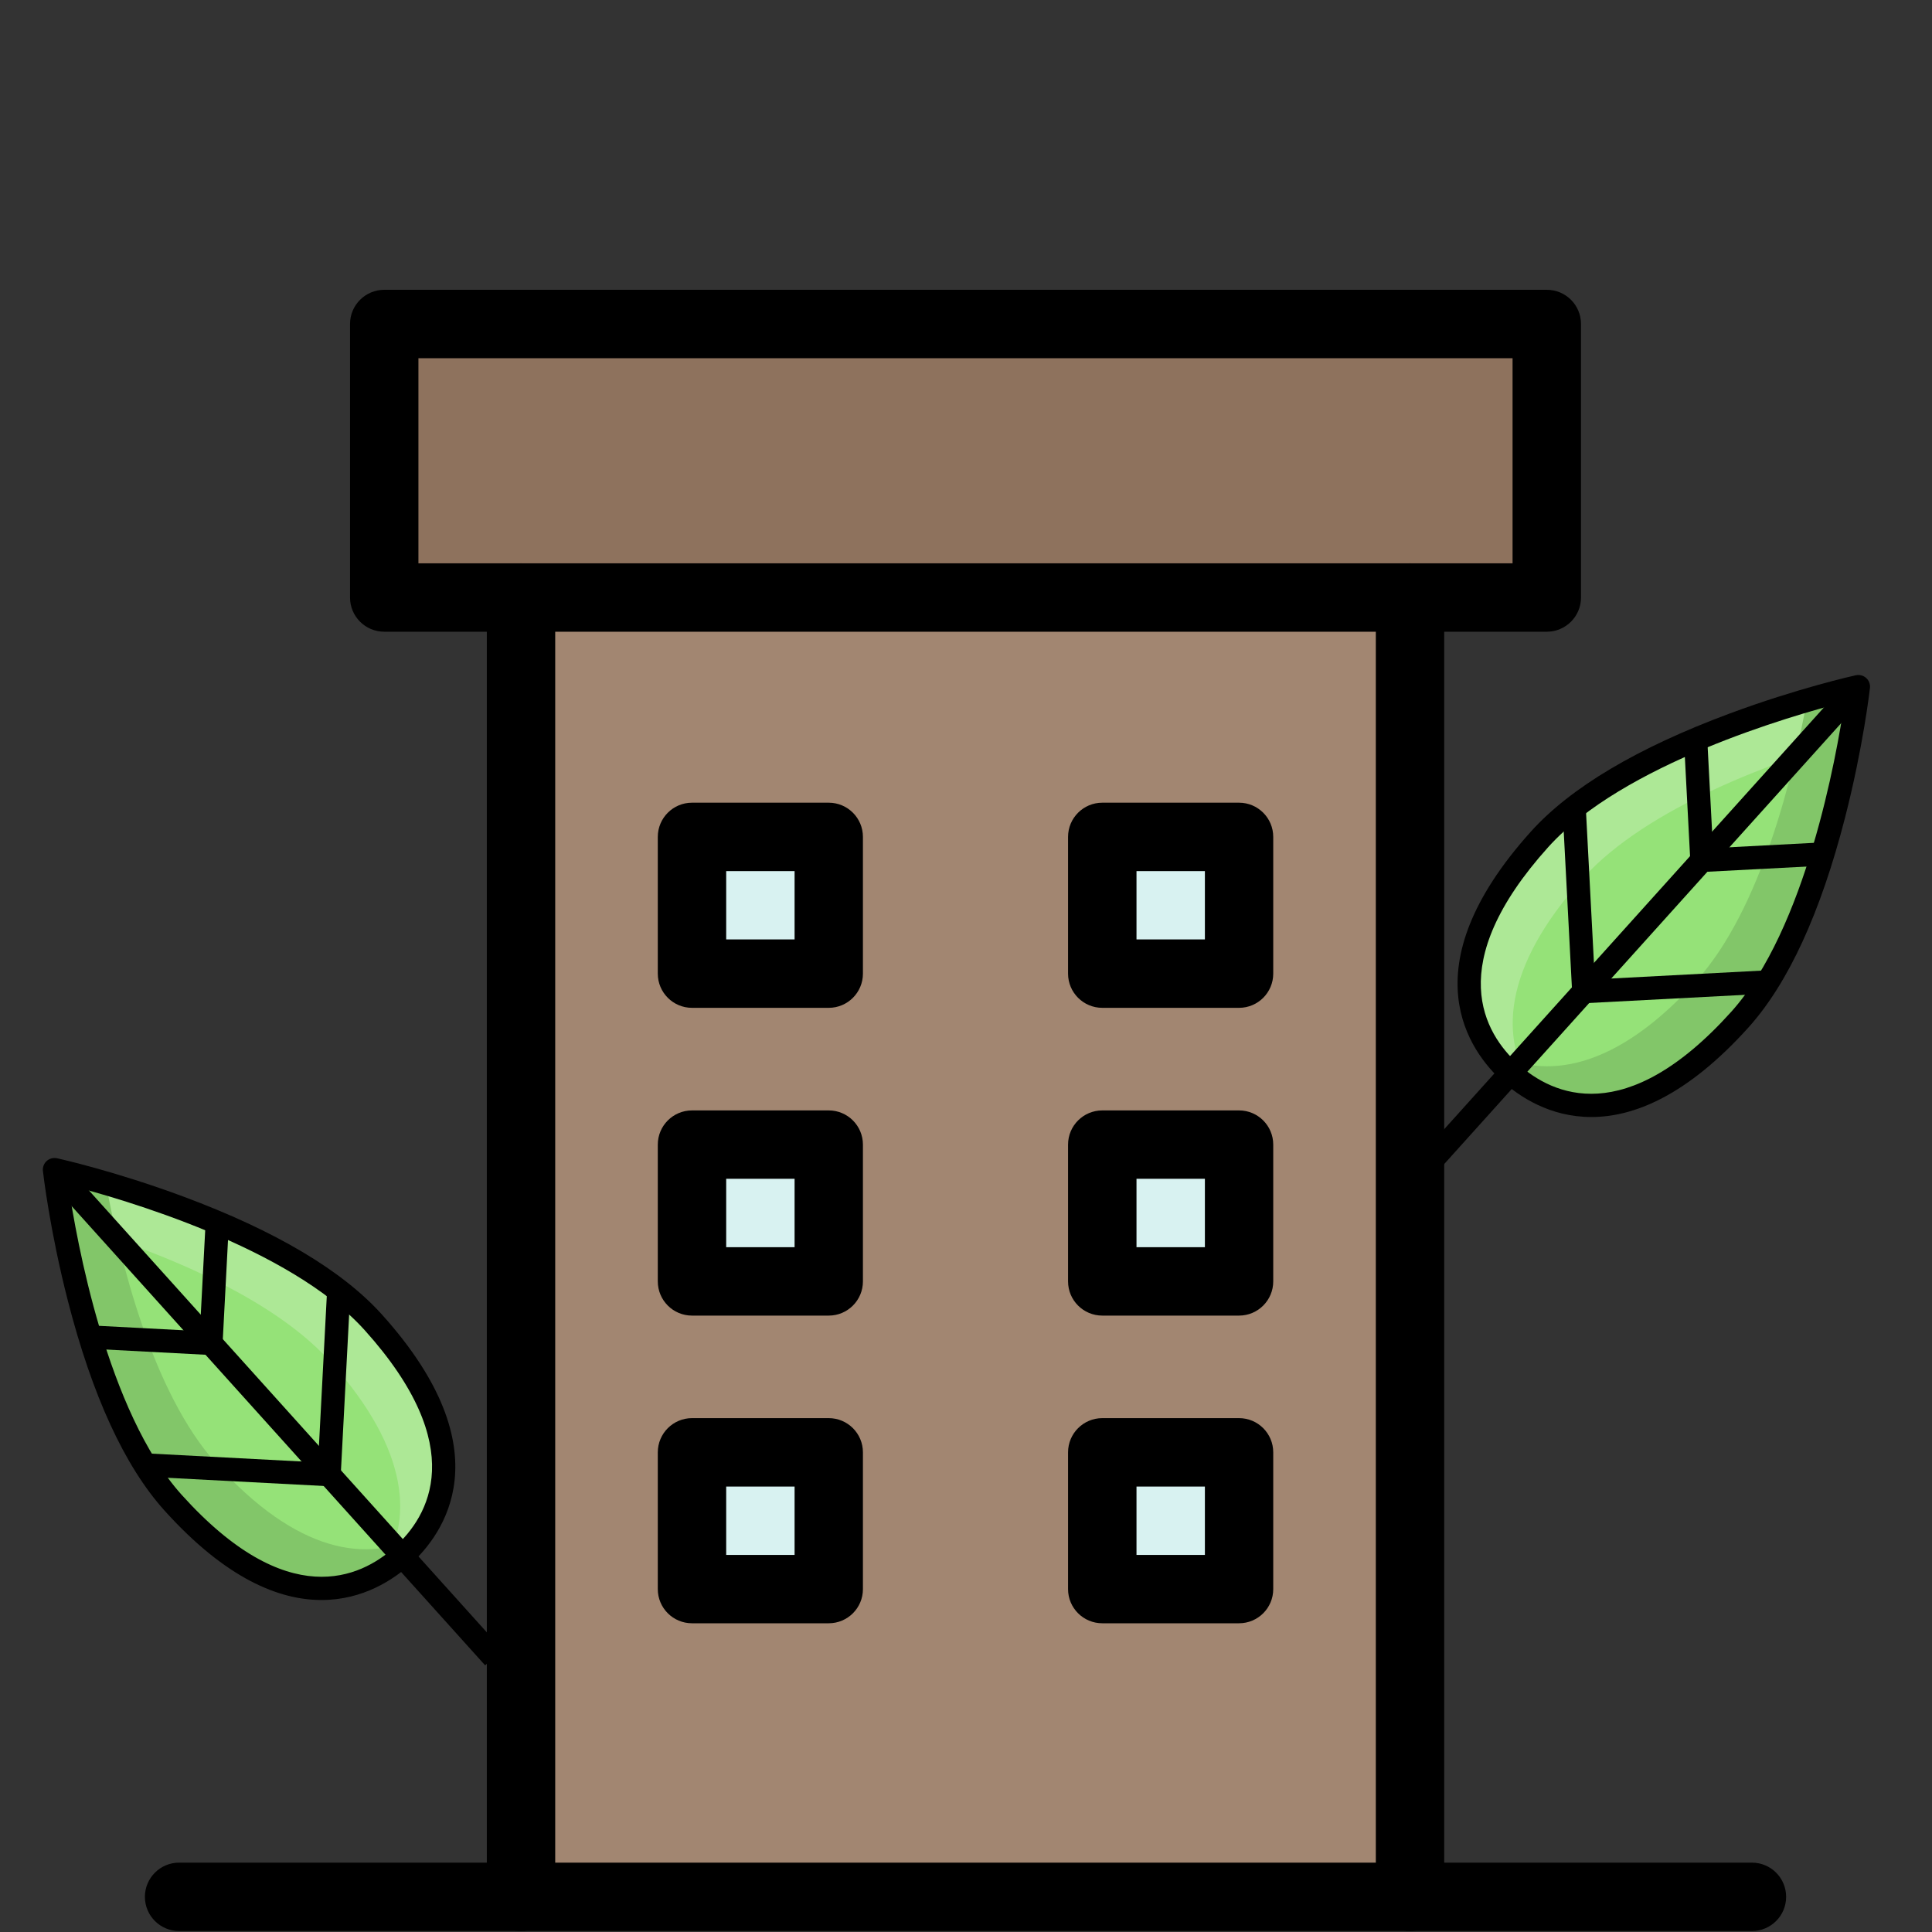 <?xml version="1.0" encoding="UTF-8"?>
<svg width="40px" height="40px" viewBox="0 0 40 40" version="1.1" xmlns="http://www.w3.org/2000/svg" xmlns:xlink="http://www.w3.org/1999/xlink">
    <rect x="0" y="0" width="40" height="40" fill="#333333" stroke="none"/>
    <!-- Generator: Sketch 62 (91390) - https://sketch.com -->
    <title>04_40x40</title>
    <desc>Created with Sketch.</desc>
    <g id="04_40x40" stroke="none" stroke-width="1" fill="none" fill-rule="evenodd">
        <g id="Group" transform="translate(3, 6)">
            <polygon id="Fill-161" fill="#A28671" points="7.787 33.272 26.193 33.272 26.193 6.371 7.787 6.371"></polygon>
            <polygon id="Fill-162" fill="#D8F2F1" points="19.822 14.158 22.653 14.158 22.653 11.327 19.822 11.327"></polygon>
            <polygon id="Fill-163" fill="#D8F2F1" points="19.822 20.53 22.653 20.53 22.653 17.698 19.822 17.698"></polygon>
            <polygon id="Fill-164" fill="#D8F2F1" points="19.822 26.901 22.653 26.901 22.653 24.069 19.822 24.069"></polygon>
            <polygon id="Fill-165" fill="#D8F2F1" points="11.327 26.901 14.158 26.901 14.158 24.069 11.327 24.069"></polygon>
            <polygon id="Fill-166" fill="#D8F2F1" points="11.327 20.53 14.158 20.53 14.158 17.698 11.327 17.698"></polygon>
            <polygon id="Fill-167" fill="#D8F2F1" points="11.327 14.158 14.158 14.158 14.158 11.327 11.327 11.327"></polygon>
            <polygon id="Fill-168" fill="#8E725D" points="4.956 6.371 29.025 6.371 29.025 0.708 4.956 0.708"></polygon>
            <path d="M33.272,33.98 L26.193,33.98 C25.802,33.98 25.485,33.663 25.485,33.272 C25.485,32.881 25.802,32.564 26.193,32.564 L33.272,32.564 C33.663,32.564 33.98,32.881 33.98,33.272 C33.98,33.663 33.663,33.98 33.272,33.98" id="Fill-171" fill="#000000"></path>
            <path d="M7.787,33.98 L0.708,33.98 C0.317,33.98 3.44505569e-15,33.663 3.44505569e-15,33.272 C3.44505569e-15,32.881 0.317,32.564 0.708,32.564 L7.787,32.564 C8.178,32.564 8.495,32.881 8.495,33.272 C8.495,33.663 8.178,33.98 7.787,33.98" id="Fill-172" fill="#000000"></path>
            <path d="M29.025,7.079 L26.193,7.079 C25.802,7.079 25.485,6.762 25.485,6.371 C25.485,5.98 25.802,5.663 26.193,5.663 L28.316,5.663 L28.316,1.416 L5.663,1.416 L5.663,5.663 L7.787,5.663 C8.178,5.663 8.495,5.98 8.495,6.371 C8.495,6.762 8.178,7.079 7.787,7.079 L4.956,7.079 C4.564,7.079 4.247,6.762 4.247,6.371 L4.247,0.708 C4.247,0.317 4.564,0 4.956,0 L29.025,0 C29.416,0 29.733,0.316 29.733,0.708 L29.733,6.371 C29.733,6.762 29.416,7.079 29.025,7.079" id="Fill-173" fill="#000000"></path>
            <path d="M8.495,32.564 L25.485,32.564 L25.485,7.079 L8.495,7.079 L8.495,32.564 Z M26.193,33.98 L7.787,33.98 C7.396,33.98 7.079,33.663 7.079,33.272 L7.079,6.371 C7.079,5.98 7.396,5.663 7.787,5.663 L26.193,5.663 C26.584,5.663 26.901,5.98 26.901,6.371 L26.901,33.272 C26.901,33.663 26.584,33.98 26.193,33.98 L26.193,33.98 Z" id="Fill-174" fill="#000000"></path>
            <path d="M12.035,13.45 L13.451,13.45 L13.451,12.035 L12.035,12.035 L12.035,13.45 Z M14.158,14.866 L11.327,14.866 C10.936,14.866 10.619,14.549 10.619,14.158 L10.619,11.327 C10.619,10.936 10.936,10.619 11.327,10.619 L14.158,10.619 C14.549,10.619 14.866,10.936 14.866,11.327 L14.866,14.158 C14.866,14.549 14.549,14.866 14.158,14.866 L14.158,14.866 Z" id="Fill-179" fill="#000000"></path>
            <path d="M20.53,13.45 L21.946,13.45 L21.946,12.035 L20.53,12.035 L20.53,13.45 Z M22.653,14.866 L19.822,14.866 C19.43,14.866 19.113,14.549 19.113,14.158 L19.113,11.327 C19.113,10.936 19.43,10.619 19.822,10.619 L22.653,10.619 C23.044,10.619 23.361,10.936 23.361,11.327 L23.361,14.158 C23.361,14.549 23.044,14.866 22.653,14.866 L22.653,14.866 Z" id="Fill-180" fill="#000000"></path>
            <path d="M12.035,19.822 L13.451,19.822 L13.451,18.405 L12.035,18.405 L12.035,19.822 Z M14.158,21.238 L11.327,21.238 C10.936,21.238 10.619,20.921 10.619,20.53 L10.619,17.698 C10.619,17.307 10.936,16.99 11.327,16.99 L14.158,16.99 C14.549,16.99 14.866,17.307 14.866,17.698 L14.866,20.53 C14.866,20.921 14.549,21.238 14.158,21.238 L14.158,21.238 Z" id="Fill-181" fill="#000000"></path>
            <path d="M20.53,19.822 L21.946,19.822 L21.946,18.405 L20.53,18.405 L20.53,19.822 Z M22.653,21.238 L19.822,21.238 C19.43,21.238 19.113,20.921 19.113,20.53 L19.113,17.698 C19.113,17.307 19.43,16.99 19.822,16.99 L22.653,16.99 C23.044,16.99 23.361,17.307 23.361,17.698 L23.361,20.53 C23.361,20.921 23.044,21.238 22.653,21.238 L22.653,21.238 Z" id="Fill-182" fill="#000000"></path>
            <path d="M12.035,26.193 L13.451,26.193 L13.451,24.778 L12.035,24.778 L12.035,26.193 Z M14.158,27.608 L11.327,27.608 C10.936,27.608 10.619,27.292 10.619,26.901 L10.619,24.069 C10.619,23.678 10.936,23.361 11.327,23.361 L14.158,23.361 C14.549,23.361 14.866,23.678 14.866,24.069 L14.866,26.901 C14.866,27.292 14.549,27.608 14.158,27.608 L14.158,27.608 Z" id="Fill-183" fill="#000000"></path>
            <path d="M20.53,26.193 L21.946,26.193 L21.946,24.778 L20.53,24.778 L20.53,26.193 Z M22.653,27.608 L19.822,27.608 C19.43,27.608 19.113,27.292 19.113,26.901 L19.113,24.069 C19.113,23.678 19.43,23.361 19.822,23.361 L22.653,23.361 C23.044,23.361 23.361,23.678 23.361,24.069 L23.361,26.901 C23.361,27.292 23.044,27.608 22.653,27.608 L22.653,27.608 Z" id="Fill-184" fill="#000000"></path>
        </g>
        <g id="Group" transform="translate(34.302, 19.553) rotate(-318) translate(-34.302, -19.553) translate(30.802, 12.553)">
            <path d="M0.241,7.007 C0.241,9.869 1.49,11.003 3.031,11.003 C4.571,11.003 5.82,9.869 5.82,7.007 C5.82,4.144 3.031,0.241 3.031,0.241 C3.031,0.241 0.241,4.144 0.241,7.007" id="Fill-36" fill="#95E278"></path>
            <path d="M1.447,7.007 C1.447,5.003 2.814,2.491 3.634,1.163 C3.282,0.594 3.031,0.241 3.031,0.241 C3.031,0.241 0.241,4.144 0.241,7.007 C0.241,9.869 1.49,11.003 3.031,11.003 C3.238,11.003 3.439,10.982 3.634,10.939 C2.383,10.666 1.447,9.484 1.447,7.007" id="Fill-37" fill="#ADE896"></path>
            <path d="M3.031,0.241 C3.031,0.241 2.779,0.594 2.428,1.163 C3.248,2.491 4.614,5.003 4.614,7.007 C4.614,9.484 3.678,10.666 2.428,10.939 C2.622,10.982 2.823,11.003 3.031,11.003 C4.571,11.003 5.82,9.869 5.82,7.007 C5.82,4.144 3.031,0.241 3.031,0.241" id="Fill-38" fill="#82C669"></path>
            <path d="M3.031,0.67 C2.402,1.615 0.482,4.694 0.482,7.007 C0.482,10.274 2.079,10.762 3.031,10.762 C3.982,10.762 5.579,10.274 5.579,7.007 C5.579,4.694 3.659,1.615 3.031,0.67 Z M3.031,11.244 C2.119,11.244 1.70530253e-15,10.831 1.70530253e-15,7.007 C1.70530253e-15,5.78 0.478,4.243 1.422,2.439 C2.119,1.106 2.805,0.141 2.834,0.101 C2.88,0.038 2.953,0 3.031,0 C3.108,0 3.182,0.038 3.227,0.101 C3.256,0.141 3.942,1.106 4.639,2.439 C5.583,4.243 6.061,5.78 6.061,7.007 C6.061,10.831 3.942,11.244 3.031,11.244 L3.031,11.244 Z" id="Fill-39" fill="#000000"></path>
            <polygon id="Fill-40" fill="#000000" points="2.789 13.834 3.272 13.834 3.272 0.241 2.789 0.241"></polygon>
            <polyline id="Fill-41" fill="#000000" points="2.86 8.908 0.19 6.238 0.531 5.897 3.201 8.567 2.86 8.908"></polyline>
            <polyline id="Fill-42" fill="#000000" points="2.86 5.252 1.089 3.481 1.43 3.14 3.201 4.911 2.86 5.252"></polyline>
            <polyline id="Fill-43" fill="#000000" points="3.201 8.908 2.86 8.567 5.53 5.897 5.871 6.238 3.201 8.908"></polyline>
            <polyline id="Fill-44" fill="#000000" points="3.201 5.252 2.86 4.911 4.631 3.14 4.972 3.481 3.201 5.252"></polyline>
        </g>
        <g id="Group-Copy" transform="translate(5.302, 29.553) scale(-1, 1) rotate(-318) translate(-5.302, -29.553) translate(1.802, 22.553)">
            <path d="M0.241,7.007 C0.241,9.869 1.49,11.003 3.031,11.003 C4.571,11.003 5.82,9.869 5.82,7.007 C5.82,4.144 3.031,0.241 3.031,0.241 C3.031,0.241 0.241,4.144 0.241,7.007" id="Fill-36" fill="#95E278"></path>
            <path d="M1.447,7.007 C1.447,5.003 2.814,2.491 3.634,1.163 C3.282,0.594 3.031,0.241 3.031,0.241 C3.031,0.241 0.241,4.144 0.241,7.007 C0.241,9.869 1.49,11.003 3.031,11.003 C3.238,11.003 3.439,10.982 3.634,10.939 C2.383,10.666 1.447,9.484 1.447,7.007" id="Fill-37" fill="#ADE896"></path>
            <path d="M3.031,0.241 C3.031,0.241 2.779,0.594 2.428,1.163 C3.248,2.491 4.614,5.003 4.614,7.007 C4.614,9.484 3.678,10.666 2.428,10.939 C2.622,10.982 2.823,11.003 3.031,11.003 C4.571,11.003 5.82,9.869 5.82,7.007 C5.82,4.144 3.031,0.241 3.031,0.241" id="Fill-38" fill="#82C669"></path>
            <path d="M3.031,0.67 C2.402,1.615 0.482,4.694 0.482,7.007 C0.482,10.274 2.079,10.762 3.031,10.762 C3.982,10.762 5.579,10.274 5.579,7.007 C5.579,4.694 3.659,1.615 3.031,0.67 Z M3.031,11.244 C2.119,11.244 1.70530253e-15,10.831 1.70530253e-15,7.007 C1.70530253e-15,5.78 0.478,4.243 1.422,2.439 C2.119,1.106 2.805,0.141 2.834,0.101 C2.88,0.038 2.953,0 3.031,0 C3.108,0 3.182,0.038 3.227,0.101 C3.256,0.141 3.942,1.106 4.639,2.439 C5.583,4.243 6.061,5.78 6.061,7.007 C6.061,10.831 3.942,11.244 3.031,11.244 L3.031,11.244 Z" id="Fill-39" fill="#000000"></path>
            <polygon id="Fill-40" fill="#000000" points="2.789 13.834 3.272 13.834 3.272 0.241 2.789 0.241"></polygon>
            <polyline id="Fill-41" fill="#000000" points="2.86 8.908 0.19 6.238 0.531 5.897 3.201 8.567 2.86 8.908"></polyline>
            <polyline id="Fill-42" fill="#000000" points="2.86 5.252 1.089 3.481 1.43 3.14 3.201 4.911 2.86 5.252"></polyline>
            <polyline id="Fill-43" fill="#000000" points="3.201 8.908 2.86 8.567 5.53 5.897 5.871 6.238 3.201 8.908"></polyline>
            <polyline id="Fill-44" fill="#000000" points="3.201 5.252 2.86 4.911 4.631 3.14 4.972 3.481 3.201 5.252"></polyline>
        </g>
    </g>
</svg>
